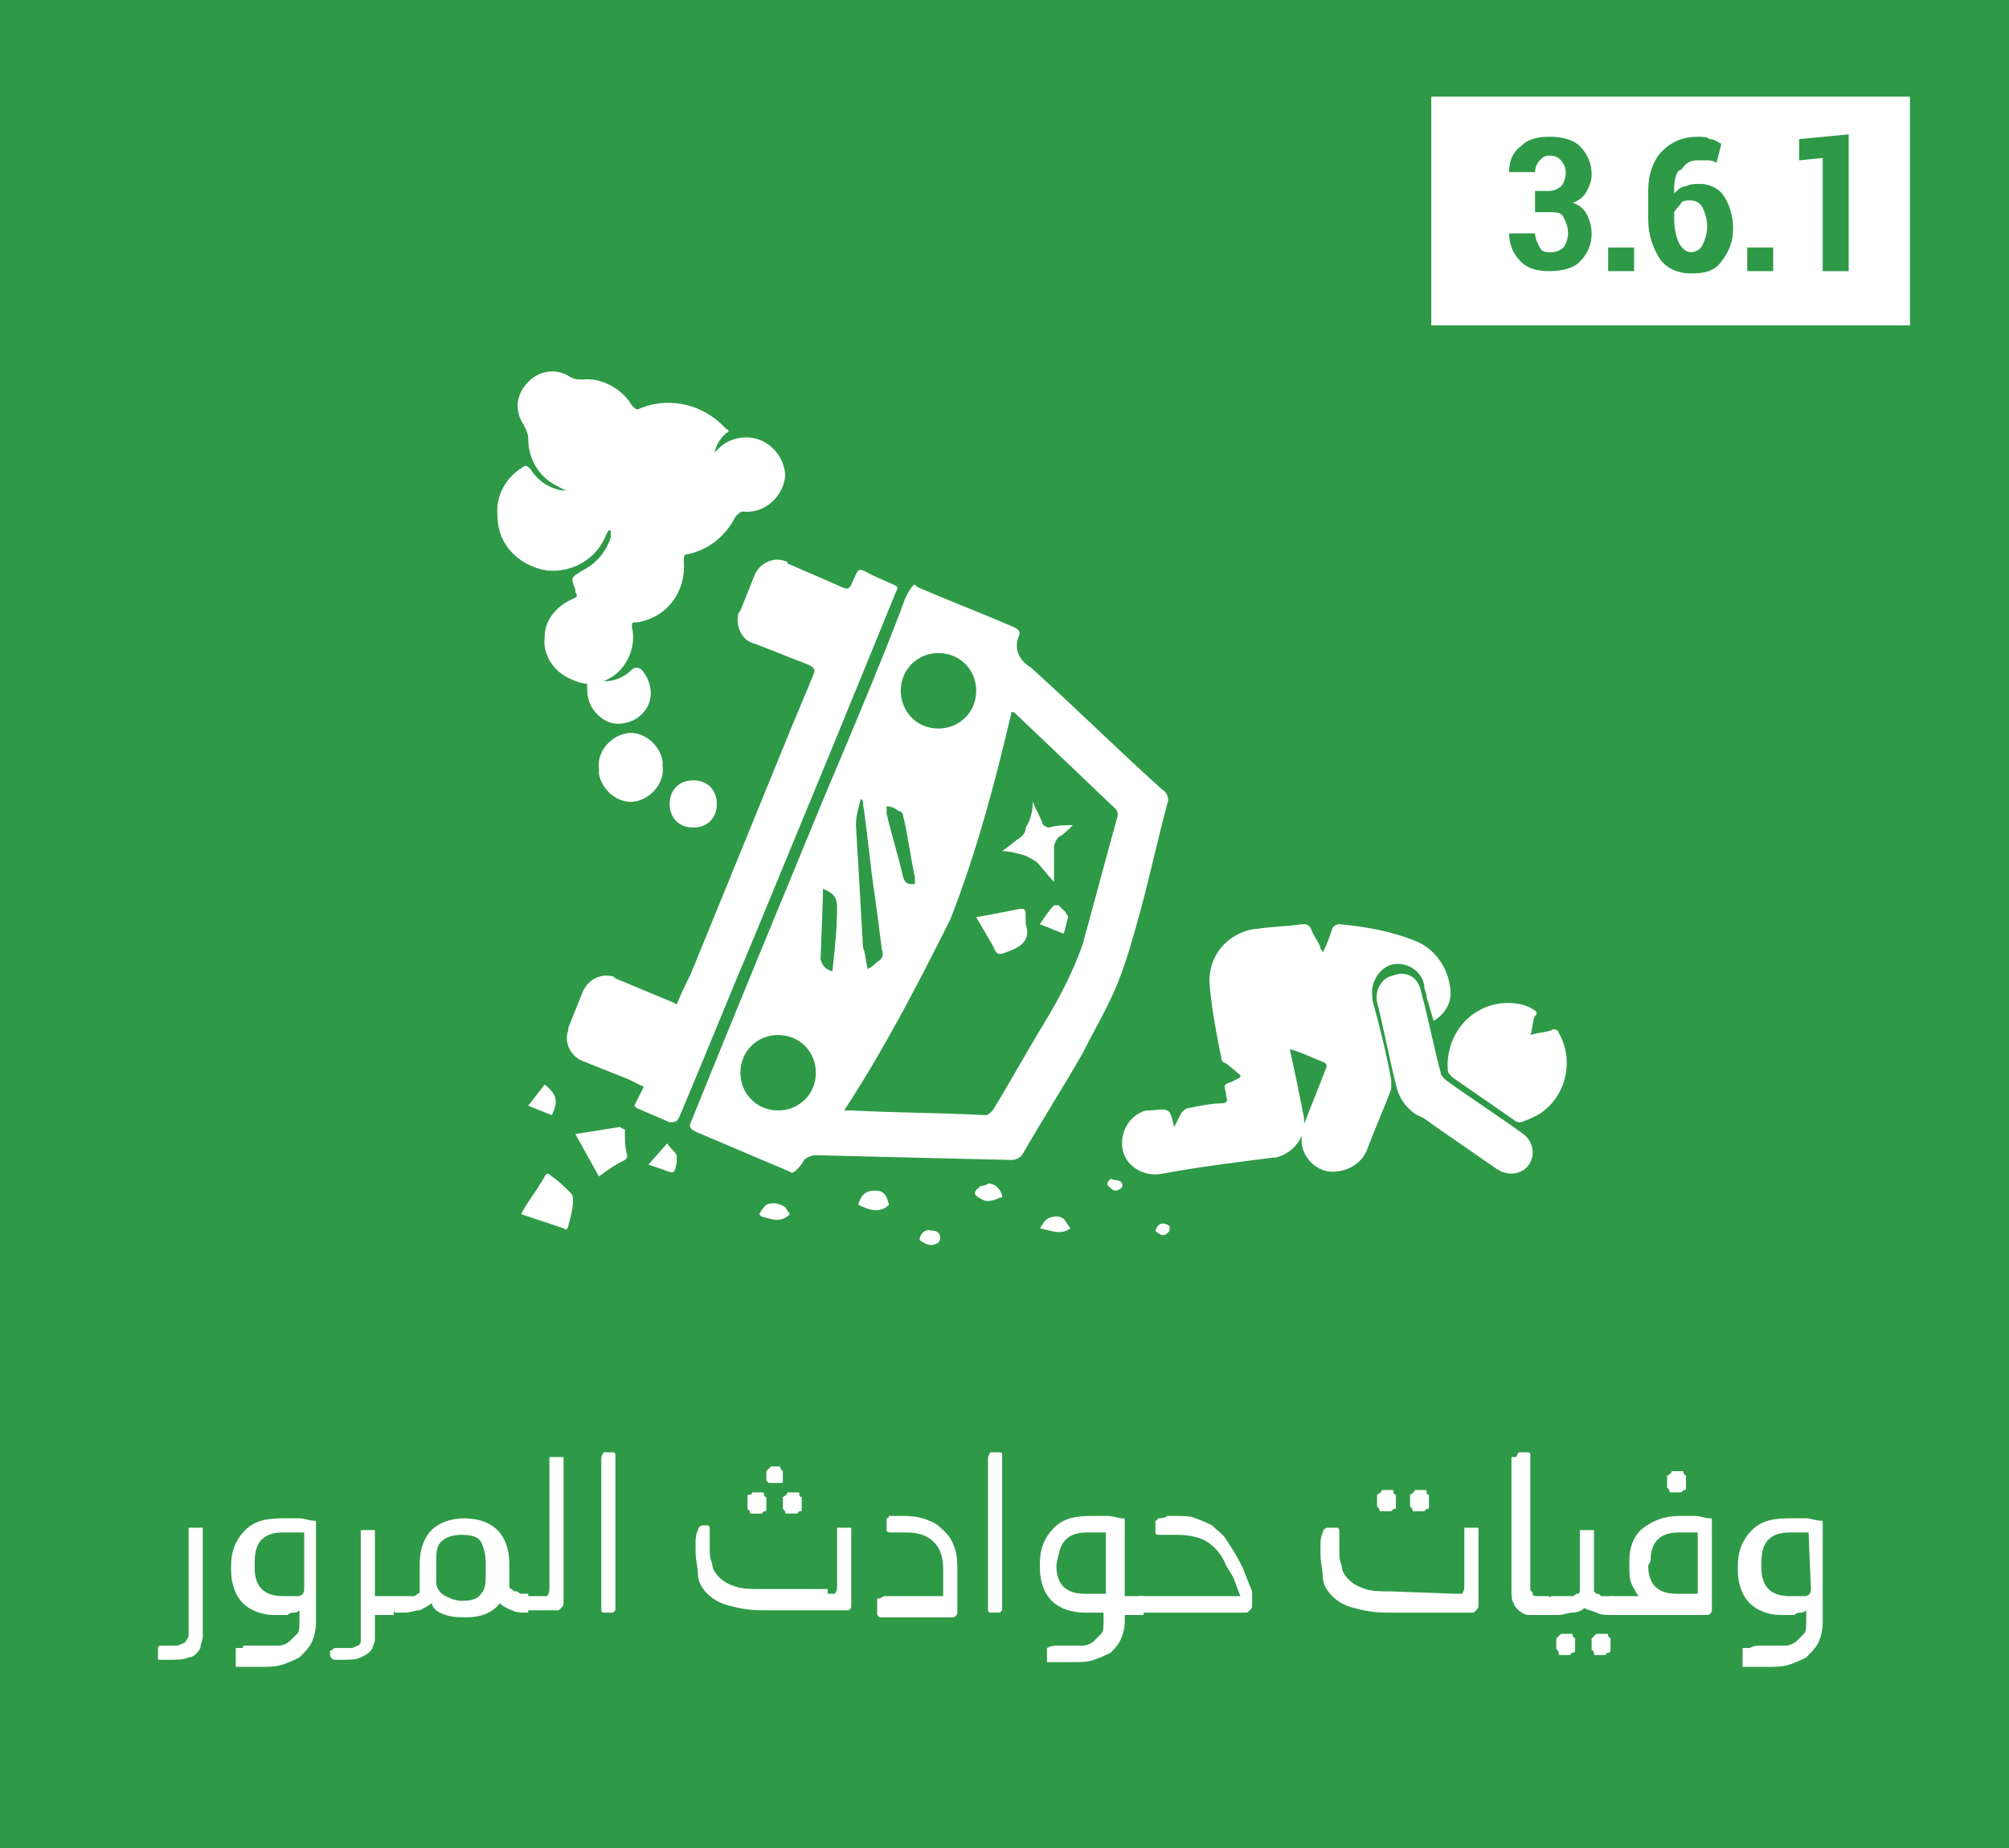 <?xml version="1.0" encoding="utf-8"?>
<!-- Generator: Adobe Illustrator 26.3.1, SVG Export Plug-In . SVG Version: 6.00 Build 0)  -->
<svg version="1.1" id="Layer_1" xmlns="http://www.w3.org/2000/svg" xmlns:xlink="http://www.w3.org/1999/xlink" x="0px" y="0px"
	 viewBox="0 0 85.2 78.4" style="enable-background:new 0 0 85.2 78.4;" xml:space="preserve">
<style type="text/css">
	.st0{fill:#2E9A47;}
	.st1{fill:#FFFFFF;}
</style>
<rect x="-0.3" y="-0.2" class="st0" width="86.3" height="79.8"/>
<path class="st1" d="M38.7,49.1L34.6,49c-0.2,0-0.4,0.1-0.5,0.2c-0.1,0.2-0.2,0.3-0.3,0.4c-0.1,0.1-0.2,0.2-0.3,0.1l0,0l-4-1.7
	c-0.2-0.1-0.3-0.2-0.2-0.4c1.9-4.7,3.8-9.3,5.7-13.9c1.1-2.6,2.2-5.2,3.2-7.8c0.1-0.3,0.2-0.6,0.4-0.9s0.2-0.2,0.3-0.1
	c1.4,0.6,2.7,1.1,4.1,1.7c0.2,0.1,0.3,0.2,0.2,0.4c-0.2,0.5,0,1,0.5,1.3c1.9,1.7,3.7,3.5,5.6,5.2c0.2,0.1,0.3,0.4,0.2,0.6
	c-0.4,1.5-0.7,2.9-1.1,4.4c-0.3,1.1-0.6,2.2-1,3.2s-1,2-1.5,3c-0.8,1.4-1.7,2.8-2.5,4.2c-0.1,0.2-0.3,0.3-0.5,0.3L38.7,49.1z
	 M35.8,47.1h0.3c1.9,0.1,3.8,0.1,5.7,0.2c0.1,0,0.2-0.1,0.3-0.2c0.8-1.3,1.5-2.6,2.3-3.9c0.6-1,1.1-2,1.5-3.1c0.5-1.8,1-3.7,1.5-5.5
	c0-0.1,0-0.2-0.1-0.3l-4.2-4c-0.1-0.1-0.1-0.1-0.2-0.1c-0.7,3-1.5,6-2.6,8.8C38.9,41.8,37.5,44.5,35.8,47.1L35.8,47.1z M39.8,30.9
	c0.9,0,1.6-0.7,1.6-1.6s-0.7-1.6-1.6-1.6c-0.9,0-1.6,0.7-1.6,1.6C38.2,30.1,38.8,30.9,39.8,30.9C39.7,30.9,39.7,30.9,39.8,30.9
	L39.8,30.9z M33,47.1c0.9,0,1.6-0.7,1.6-1.6s-0.7-1.6-1.6-1.6c-0.9,0-1.6,0.7-1.6,1.6l0,0C31.4,46.4,32.1,47.1,33,47.1L33,47.1z
	 M36.8,41.1c0.2-0.1,0.3-0.2,0.4-0.3c0.2-0.1,0.3-0.3,0.2-0.5c-0.1-0.8-0.2-1.6-0.3-2.3c-0.2-1.3-0.3-2.6-0.5-3.9
	c0-0.1,0-0.2-0.1-0.2c-0.1,0.4-0.2,0.7-0.2,1.1c0.1,1.7,0.2,3.4,0.3,5.2C36.7,40.4,36.7,40.7,36.8,41.1z M35.3,41.2
	c0.1-0.9,0.2-1.8,0.2-2.7c0-0.4-0.1-0.6-0.6-0.8c0,0.1,0,0.2,0,0.3l-0.1,2.7C34.9,41,35,41.1,35.3,41.2z M37.6,34.2
	c0,0.1,0,0.2,0,0.3c0.2,0.9,0.5,1.8,0.7,2.7c0.1,0.3,0.2,0.3,0.5,0.3c0-0.1,0-0.2,0-0.3c-0.2-0.9-0.3-1.8-0.5-2.6
	c0-0.1-0.1-0.2-0.2-0.2C38,34.3,37.8,34.2,37.6,34.2L37.6,34.2z"/>
<path class="st1" d="M54.7,44.5l0.3,1.4c0.1,0.5,0.2,1,0.3,1.5c0.1,0.8-0.4,1.5-1.2,1.7c0,0,0,0-0.1,0c-1.6,0.2-3.2,0.4-4.8,0.7
	c-0.8,0.1-1.5-0.4-1.6-1.1c-0.1-0.7,0.3-1.4,1-1.6h0.2c0.2,0,0.5-0.1,0.7,0s0.2,0.4,0.3,0.7c0.1-0.2,0.2-0.4,0.3-0.6
	c0.1-0.1,0.2-0.2,0.3-0.2c0.5-0.1,1-0.2,1.4-0.2c0.2,0,0.3-0.1,0.2-0.3v-0.1c-0.1-0.4-0.1-0.4,0.2-0.5l0.4-0.2v-0.1L52,45.1
	c-0.1,0-0.2-0.1-0.2-0.2c-0.2-1-0.4-2-0.5-3.1c-0.1-1.2,0.7-2.2,1.9-2.4h0.1c0.6-0.1,1.3-0.1,1.9-0.2c0.2,0,0.3,0,0.4,0.2
	c0.1,0.3,0.3,0.5,0.4,0.8c0,0.1,0.1,0.1,0.1,0.2c0.2-0.4,0.3-0.7,0.4-1c0-0.1,0.2-0.2,0.3-0.2c1.1,0.1,2.2,0.3,3.2,0.7
	c0.8,0.3,1.4,1.1,1.5,2c0.1,0.6-0.2,1.1-0.7,1.4c-0.1-0.3-0.2-0.7-0.3-1c0-0.2-0.1-0.3-0.1-0.5c-0.1-0.6-0.7-1-1.3-0.9
	s-1,0.8-0.9,1.4v0.1c0.3,1.1,0.6,2.3,0.8,3.4c0,0.1,0,0.3,0,0.4c-0.3,0.8-0.7,1.7-1,2.5c-0.2,0.6-0.8,1-1.5,1
	c-0.6,0-1.2-0.5-1.3-1.2c0-0.3,0-0.5,0.1-0.8c0.3-0.8,0.6-1.5,0.9-2.3c0.1-0.2,0.1-0.3-0.2-0.4C55.5,44.8,55.1,44.6,54.7,44.5
	L54.7,44.5z"/>
<path class="st1" d="M26.9,46.9l0.4-0.8l-0.6-0.3l-2-0.8c-0.5-0.2-0.8-0.8-0.6-1.3v-0.1c0.2-0.5,0.4-1,0.6-1.5s0.7-0.8,1.2-0.7
	c0.1,0,0.1,0,0.2,0.1l2.4,1l0.2,0.1c0.2-0.5,0.4-0.9,0.6-1.3l4-9.8c0.4-1,0.8-1.9,1.2-2.9c0.1-0.2,0-0.3-0.2-0.4
	c-0.8-0.3-1.5-0.6-2.3-0.9c-0.5-0.1-0.8-0.7-0.7-1.2c0-0.1,0.1-0.2,0.1-0.2c0.2-0.5,0.4-1,0.6-1.5s0.8-0.8,1.3-0.6
	c0,0,0.1,0,0.1,0.1l2.3,1c0.2,0.1,0.3,0.1,0.4-0.1s0.2-0.5,0.3-0.6s0.4,0.1,0.6,0.2l0.9,0.4c0.2,0.1,0.2,0.1,0.1,0.3
	c-0.9,2.2-1.8,4.4-2.7,6.6l-3.3,8c-1.1,2.6-2.1,5.1-3.2,7.7c-0.1,0.2-0.2,0.2-0.4,0.2L27,47L26.9,46.9z"/>
<path class="st1" d="M59.4,41.3c0.5,0,0.8,0.3,0.9,0.9c0.3,1.1,0.5,2.2,0.8,3.3c0,0.1,0.1,0.2,0.2,0.3c1.1,0.8,2.2,1.5,3.3,2.3
	c0.4,0.3,0.5,0.8,0.3,1.2s-0.7,0.6-1.2,0.4c-0.1,0-0.1-0.1-0.2-0.1l-2.6-1.8c-0.3-0.2-0.5-0.4-0.8-0.5c-0.5-0.3-0.8-0.8-0.9-1.3
	c-0.3-1.2-0.5-2.3-0.8-3.5c-0.1-0.5,0.2-1,0.6-1.1C59.3,41.3,59.4,41.3,59.4,41.3z"/>
<path class="st1" d="M64.9,43.9c0.3-0.1,0.6-0.1,0.9-0.2c0.1-0.1,0.3,0,0.3,0.1l0,0c0.7,1.2,0.3,2.8-0.9,3.5
	c-0.2,0.1-0.4,0.2-0.7,0.3c-0.1,0-0.2,0-0.3-0.1l-2.6-1.8c-0.1-0.1-0.2-0.2-0.2-0.3c-0.1-1.3,0.7-2.5,2-2.8c0.5-0.1,1.1-0.1,1.6,0.2
	c0.2,0.1,0.2,0.2,0.1,0.3S65,43.7,64.9,43.9z"/>
<path class="st1" d="M25.4,32.6c-0.1-0.7,0.5-1.4,1.2-1.5s1.4,0.5,1.5,1.2c0,0.1,0,0.2,0,0.2c0.1,0.7-0.5,1.4-1.2,1.5
	s-1.4-0.5-1.5-1.2C25.4,32.7,25.4,32.7,25.4,32.6z"/>
<path class="st1" d="M29.4,35.1c-0.6,0-1-0.4-1-1s0.4-1,1-1s1,0.4,1,1S30,35.1,29.4,35.1z"/>
<path class="st1" d="M24.4,48.1l1.9-0.3c0,0,0.1,0.1,0.2,0.1c0,0.4,0,0.8,0.1,1.1c0,0.1,0,0.1-0.1,0.2c-0.4,0.2-0.7,0.4-1.1,0.7
	L24.4,48.1z"/>
<path class="st1" d="M22.1,51.5c0.2-0.4,0.5-0.8,0.7-1.1c0.1-0.2,0.2-0.3,0.3-0.5s0.2-0.1,0.3,0c0.3,0.2,0.5,0.4,0.8,0.7
	c0.1,0.1,0.1,0.2,0.1,0.3c0,0.4-0.1,0.7-0.2,1.1c0,0.1-0.1,0.2-0.2,0.1L22.1,51.5z"/>
<path class="st1" d="M23.4,47.3l-1-0.4l0.7-0.9C23.6,46.4,23.7,46.7,23.4,47.3z"/>
<path class="st1" d="M28.3,48.5c0.1,0.2,0.3,0.3,0.4,0.5c0,0.1,0,0.2,0,0.3c-0.1,0.5-0.1,0.5-0.6,0.3l-0.6-0.2l0.7-0.8L28.3,48.5z"
	/>
<path class="st1" d="M37.7,51.1c-0.4,0.4-0.9,0.2-1.3,0c0.1-0.4,0.3-0.6,0.7-0.6S37.6,50.7,37.7,51.1z"/>
<path class="st1" d="M33.5,51.5c-0.4,0.4-0.8,0.2-1.2,0.1l-0.1-0.1c0.1-0.2,0.2-0.3,0.3-0.4c0.2-0.1,0.5-0.1,0.8,0.1L33.5,51.5z"/>
<path class="st1" d="M41.9,50.2c0.3,0,0.5,0.2,0.6,0.5c0,0.1,0,0.1-0.1,0.1c-0.2,0.1-0.5,0.2-0.7,0.1c-0.4-0.2-0.5-0.3-0.1-0.6
	C41.6,50.3,41.8,50.3,41.9,50.2z"/>
<path class="st1" d="M44.1,52.1c0.2-0.3,0.3-0.5,0.7-0.5s0.4,0.3,0.6,0.5C45,52.4,44.6,52.2,44.1,52.1z"/>
<path class="st1" d="M39,52.6c0-0.3,0.3-0.5,0.5-0.4c0.1,0,0.2,0,0.3,0.1s0.1,0.3,0,0.4C39.5,52.9,39.3,52.8,39,52.6z"/>
<path class="st1" d="M47.1,50c0.2,0.1,0.5,0,0.5,0.3c0,0.1-0.2,0.2-0.3,0.2s-0.2-0.1-0.3-0.2S47,50.1,47.1,50z"/>
<path class="st1" d="M49,52.2c0.1-0.3,0.3-0.4,0.6-0.2c0,0.1,0,0.2,0,0.2C49.4,52.5,49.2,52.4,49,52.2z"/>
<path class="st1" d="M43.8,34c0.1,0.3,0.3,0.6,0.4,0.9c0,0.1,0.2,0.2,0.3,0.2l0,0c0.3-0.1,0.7-0.1,1-0.1c-0.2,0.2-0.4,0.4-0.6,0.5
	c-0.1,0.1-0.2,0.3-0.2,0.4c0,0.4,0,0.8,0,1.2c0,0.1,0,0.2,0,0.3c-0.3-0.3-0.5-0.6-0.7-0.8c-0.1-0.1-0.3-0.2-0.5-0.3
	c-0.3-0.1-0.7-0.2-1-0.2c0.3-0.2,0.5-0.4,0.8-0.6c0.1-0.1,0.2-0.2,0.2-0.4C43.7,34.8,43.8,34.4,43.8,34L43.8,34z"/>
<path class="st1" d="M41.4,38.9c0.6-0.1,1.1-0.2,1.6-0.3s0.5-0.1,0.5,0.4c0,0.1,0,0.1,0,0.2c0.2,0.6-0.1,0.9-0.6,1.1
	s-0.6,0.3-0.8-0.2L41.4,38.9z"/>
<path class="st1" d="M45.1,39.6l-1-0.4c0.2-0.3,0.4-0.6,0.6-0.8c0.1,0,0.1,0,0.2,0c0.1,0.1,0.2,0.2,0.3,0.3c0,0.1,0.1,0.1,0.1,0.2
	C45.2,39.2,45.2,39.4,45.1,39.6z"/>
<path class="st1" d="M32.5,18.8c-0.6-0.4-1.5-0.3-2,0.2c-0.1,0.1-0.1,0.1-0.2,0.2c0.1-0.4,0.3-0.7,0.6-0.9c0,0,0-0.1-0.1-0.1
	c-0.9-1-2.3-1.4-3.6-0.9c-0.2,0.1-0.2,0.1-0.4-0.1c-0.4-0.7-1.3-1.2-2.1-1.1c-0.2,0-0.3,0-0.5-0.1c-0.6-0.4-1.3-0.3-1.8,0.2
	c-0.5,0.5-0.6,1.2-0.2,1.8c0.1,0.2,0.2,0.4,0.2,0.6c0,0.8,0.4,1.6,1.2,2c0.2,0.1,0.3,0.2,0.5,0.2l0,0c-0.1,0-0.2,0-0.3,0
	c-0.5-0.1-1-0.4-1.3-0.9c-0.1-0.1-0.2-0.2-0.3-0.1c-0.7,0.4-1.2,1.2-1.1,2.1c0,1.2,0.9,2.1,2.1,2.3c1.1,0.1,2.1-0.5,2.5-1.5l0.1-0.2
	h0.1c0,0.1,0,0.2,0,0.3c-0.2,0.6-0.6,1.1-1.2,1.4c-0.5,0.3-0.5,0.3-0.3,0.8v0.1c0.1,0.2,0.1,0.2-0.1,0.3c-0.7,0.3-1.2,0.9-1.2,1.6
	c-0.1,0.8,0.4,1.5,1.1,1.8c0.2,0.1,0.5,0.2,0.7,0.2c0,0.3,0,0.5,0.1,0.8c0.2,0.5,0.7,0.9,1.2,0.9c0.8,0,1.4-0.6,1.4-1.3
	c0-0.4-0.2-0.8-0.4-1c-0.1-0.1-0.3-0.1-0.4,0c-0.3,0.3-0.7,0.5-1.2,0.5l0.2-0.1c0.8-0.4,1.2-1.4,1-2.2c0-0.2,0-0.2,0.2-0.2
	c1.3-0.2,2.1-1.3,2-2.6c0-0.2,0-0.3,0.2-0.3c0.9-0.2,1.6-0.8,2-1.6c0.1-0.1,0.2-0.2,0.3-0.2c0.9,0.1,1.7-0.6,1.8-1.5
	C33.3,19.7,33,19.1,32.5,18.8L32.5,18.8z"/>
<g>
	<path class="st1" d="M6.7,69.9c0-0.1,0.1-0.1,0.2-0.1H7c0.2,0,0.4,0,0.5,0s0.2-0.1,0.3-0.1c0.1-0.1,0.1-0.1,0.2-0.3
		c0-0.1,0-0.3,0-0.5v-4v-0.1h0.1h0.4h0.1v0.1v3.9c0,0.2,0,0.4,0,0.6s-0.1,0.3-0.1,0.5c-0.1,0.2-0.3,0.4-0.5,0.4
		c-0.2,0.1-0.5,0.1-0.8,0.1c0,0-0.1,0-0.2,0s-0.2,0-0.2,0c-0.1,0-0.1,0-0.1,0v-0.1C6.7,70.3,6.7,69.9,6.7,69.9z"/>
	<path class="st1" d="M10.3,69.9c0-0.1,0-0.1,0.1-0.1s0.2,0,0.4,0s0.3,0,0.4,0c0.2,0,0.5,0,0.6,0c0.2,0,0.4-0.1,0.5-0.2
		s0.2-0.2,0.3-0.3s0.1-0.3,0.1-0.5v-0.5c0,0-0.1,0.1-0.2,0.1c-0.1,0-0.2,0-0.3,0.1c-0.1,0-0.2,0-0.3,0s-0.2,0-0.3,0
		c-0.5,0-1-0.2-1.3-0.5s-0.5-0.8-0.5-1.4v-0.2c0-0.6,0.2-1.1,0.6-1.5c0.4-0.4,0.9-0.5,1.6-0.5c0.2,0,0.5,0,0.7,0s0.4,0.1,0.6,0.1
		c0.1,0,0.1,0,0.1,0.1v0.1v4.1c0,0.4-0.1,0.7-0.2,0.9c-0.1,0.2-0.3,0.4-0.5,0.6c-0.2,0.1-0.4,0.2-0.7,0.3c-0.3,0.1-0.6,0.1-0.9,0.1
		c-0.1,0-0.1,0-0.2,0c-0.1,0-0.2,0-0.3,0s-0.2,0-0.3,0s-0.1,0-0.2,0c-0.1,0-0.1,0-0.1,0v-0.1v-0.7H10.3z M12.8,65
		c-0.1,0-0.2,0-0.4,0s-0.2,0-0.4,0c-0.4,0-0.7,0.1-0.9,0.3c-0.2,0.2-0.3,0.5-0.3,1v0.2c0,0.4,0.1,0.7,0.3,0.9s0.5,0.3,0.9,0.3
		c0.2,0,0.4,0,0.6,0s0.3-0.1,0.3-0.3V65H12.8z"/>
	<path class="st1" d="M14.1,70c0-0.1,0.1-0.1,0.2-0.1h0.2c0.1,0,0.3,0,0.4,0s0.2-0.1,0.3-0.1c0.1-0.1,0.1-0.1,0.1-0.3
		c0-0.1,0-0.3,0-0.5v-4v-0.1h0.1h0.4h0.1V65v2.7h0.8v0.8h-0.8V69c0,0.2,0,0.4,0,0.5c0,0.2-0.1,0.3-0.1,0.4c-0.1,0.2-0.3,0.3-0.5,0.4
		s-0.5,0.1-0.8,0.1h-0.1c0,0-0.1,0-0.2,0c-0.1,0-0.2-0.1-0.2-0.2V70H14.1z"/>
	<path class="st1" d="M16.5,67.8C16.5,67.7,16.6,67.7,16.5,67.8c0.1-0.1,0.2-0.1,0.3-0.1h0.3c0,0,0.1,0,0.2,0s0.1,0,0.2,0
		s0.1,0,0.2-0.1c0.1,0,0.1-0.1,0.1-0.1c0-0.1,0-0.2,0-0.3v-0.9c0-0.6,0.2-1.1,0.5-1.4s0.8-0.5,1.4-0.5s1.1,0.2,1.4,0.5
		s0.5,0.8,0.5,1.4v0.5c0,0.1,0,0.2,0,0.2c0,0.1,0,0.2,0,0.2c0,0.1,0,0.2,0.1,0.2c0.1,0.1,0.1,0.1,0.2,0.1s0.1,0.1,0.2,0.1
		s0.1,0,0.2,0h0.1v0.8h-0.1c-0.2,0-0.4,0-0.6-0.1s-0.3-0.1-0.5-0.3c-0.3,0.4-0.8,0.6-1.4,0.6c-0.3,0-0.6,0-0.9-0.1s-0.5-0.2-0.6-0.5
		c-0.1,0.1-0.3,0.2-0.5,0.3c-0.2,0-0.4,0.1-0.6,0.1H17c-0.1,0-0.2,0-0.2,0c-0.1,0-0.1-0.1-0.1-0.1v-0.5H16.5z M18.5,66.3v0.4
		c0,0.2,0,0.4,0,0.5c0.1,0.3,0.2,0.4,0.4,0.5s0.4,0.2,0.7,0.2c0.4,0,0.7-0.1,0.8-0.3c0.2-0.2,0.2-0.5,0.2-0.9v-0.4
		c0-0.4-0.1-0.7-0.2-0.9s-0.4-0.3-0.8-0.3s-0.7,0.1-0.9,0.3S18.5,65.9,18.5,66.3z"/>
	<path class="st1" d="M21.9,67.8C21.9,67.7,21.9,67.7,21.9,67.8c0.1-0.1,0.2-0.1,0.3-0.1h0.7c0.2,0,0.3,0,0.3,0s0.1-0.1,0.1-0.3
		v-5.5v-0.1h0.1h0.4h0.1v0.1V67c0,0.1,0,0.2,0,0.2c0,0.1,0,0.2,0,0.3s0,0.2,0,0.3s0,0.2,0,0.2c0,0.1,0,0.1-0.1,0.2s-0.1,0.1-0.1,0.1
		s-0.1,0-0.2,0s-0.2,0-0.3,0s-0.2,0-0.3,0c-0.1,0-0.2,0-0.3,0h-0.5c-0.1,0-0.2,0-0.2,0c-0.1,0-0.1-0.1-0.1-0.1v-0.4H21.9z"/>
	<path class="st1" d="M25.5,61.8L25.5,61.8l0.1-0.2H26c0,0,0.1,0,0.1,0.1v0.1v6.4v0.1L26,68.4h-0.4c0,0-0.1,0-0.1-0.1v-0.1V61.8z"/>
	<path class="st1" d="M35.1,67.6c0.2,0,0.3,0,0.3,0s0.1-0.1,0.1-0.3c0-0.2,0-0.4,0-0.6s0-0.4,0-0.6s0-0.4,0-0.6s0-0.4,0-0.6v-0.1
		h0.1H36c0.1,0,0.1,0,0.1,0v0.1c0,0.2,0,0.4,0,0.5s0,0.3,0,0.4s0,0.2,0,0.4s0,0.3,0,0.5c0,0.3,0,0.6,0,0.8s0,0.4,0,0.6
		c0,0.1,0,0.1-0.1,0.2s0,0,0,0s-0.1,0-0.2,0c-0.1,0-0.2,0-0.4,0c-0.1,0-0.3,0-0.5,0s-0.3,0-0.5,0h-2.1c-0.6,0-1-0.1-1.4-0.2
		s-0.7-0.3-0.9-0.5s-0.4-0.5-0.4-0.8s-0.1-0.6-0.1-1c0-0.1,0-0.3,0-0.4s0-0.3,0.1-0.5c0-0.1,0.1-0.2,0.2-0.2H30
		c0.1,0,0.1,0.1,0.1,0.2s0,0.3,0,0.4s0,0.2,0,0.3c0,0.3,0,0.5,0.1,0.7c0,0.2,0.1,0.4,0.3,0.6c0.2,0.2,0.4,0.3,0.7,0.4
		c0.3,0.1,0.7,0.1,1.1,0.1h2.8V67.6z M31.7,63.5c0-0.1,0-0.1,0.1-0.1s0.1-0.1,0.1-0.1h0.4c0.1,0,0.1,0,0.1,0.1s0.1,0.1,0.1,0.1V64
		c0,0.1,0,0.1-0.1,0.1l-0.1,0.1h-0.4c-0.1,0-0.1,0-0.1-0.1L31.7,64C31.7,64,31.7,63.5,31.7,63.5z M32.5,62.4
		C32.5,62.3,32.5,62.3,32.5,62.4l0.2-0.2H33c0.1,0,0.1,0,0.1,0.1l0.1,0.1v0.4c0,0.1,0,0.1-0.1,0.1H33h-0.3c-0.1,0-0.1,0-0.1,0
		l-0.1-0.1C32.5,62.8,32.5,62.4,32.5,62.4z M33.2,63.5C33.2,63.4,33.2,63.4,33.2,63.5c0.2-0.1,0.2-0.2,0.2-0.2h0.4
		c0.1,0,0.1,0,0.1,0.1s0.1,0.1,0.1,0.1V64c0,0.1,0,0.1-0.1,0.1l-0.1,0.1h-0.4c-0.1,0-0.1,0-0.1-0.1L33.2,64V63.5z"/>
	<path class="st1" d="M37.3,67.8C37.3,67.8,37.3,67.7,37.3,67.8l0.2-0.1H40v-1.1c0-0.5-0.1-0.9-0.4-1.2c-0.3-0.3-0.7-0.4-1.2-0.4
		c-0.1,0-0.2,0-0.3,0s-0.2,0-0.3,0s-0.2,0-0.2-0.1v-0.4v-0.1c0,0,0.1,0,0.1-0.1c0.2,0,0.3,0,0.4,0s0.2,0,0.3,0c0.4,0,0.8,0.1,1,0.2
		c0.3,0.1,0.5,0.3,0.7,0.5s0.3,0.4,0.4,0.7c0.1,0.3,0.1,0.6,0.1,0.9c0,0,0,0.1,0,0.2s0,0.2,0,0.3c0,0.1,0,0.2,0,0.3
		c0,0.1,0,0.2,0,0.2s0,0.1,0,0.2s0,0.1,0,0.2s0,0.1,0,0.2s0,0.1,0,0.2s-0.1,0.2-0.2,0.2h-3h-0.1l-0.1-0.1v-0.7H37.3z"/>
	<path class="st1" d="M41.9,61.8L41.9,61.8l0.1-0.2h0.4c0,0,0.1,0,0.1,0.1v0.1v6.4v0.1l-0.1,0.1H42c0,0-0.1,0-0.1-0.1v-0.1V61.8z"/>
	<path class="st1" d="M44.4,69.9C44.4,69.8,44.4,69.8,44.4,69.9c0.2-0.1,0.3-0.1,0.5-0.1s0.3,0,0.4,0c0.2,0,0.5,0,0.6,0
		c0.2,0,0.4-0.1,0.5-0.2s0.2-0.2,0.3-0.3c0.1-0.1,0.1-0.3,0.1-0.5v-0.4H46c-0.6,0-1.1-0.2-1.4-0.5c-0.3-0.3-0.5-0.8-0.5-1.4v-0.2
		c0-0.6,0.2-1.1,0.6-1.5c0.4-0.4,0.9-0.5,1.6-0.5c0.2,0,0.5,0,0.7,0s0.4,0.1,0.6,0.1c0.1,0,0.1,0,0.1,0.1v0.1v3.1h0.8v0.8h-0.8v0.3
		c0,0.3-0.1,0.6-0.2,0.8c-0.1,0.2-0.3,0.4-0.4,0.5c-0.2,0.1-0.4,0.2-0.7,0.3c-0.3,0.1-0.5,0.1-0.9,0.1c-0.1,0-0.1,0-0.2,0
		s-0.2,0-0.3,0s-0.2,0-0.3,0s-0.1,0-0.2,0c-0.1,0-0.1,0-0.1,0v-0.1L44.4,69.9L44.4,69.9z M44.8,66.4c0,0.4,0.1,0.7,0.3,0.9
		c0.2,0.2,0.5,0.3,0.9,0.3h0.9V65c-0.1,0-0.2,0-0.4,0s-0.2,0-0.4,0c-0.4,0-0.7,0.1-0.9,0.3C45,65.5,44.9,65.8,44.8,66.4L44.8,66.4
		L44.8,66.4z"/>
	<path class="st1" d="M48.1,67.8C48.1,67.7,48.1,67.7,48.1,67.8c0.1-0.1,0.2-0.1,0.3-0.1h4.2l-0.3-0.8L52,66.4
		c-0.2-0.5-0.5-0.8-0.8-1s-0.8-0.3-1.3-0.3h-0.1c-0.1,0-0.1,0-0.2,0c-0.1,0-0.1,0-0.2,0c-0.1,0-0.1,0-0.2,0c-0.1,0-0.2,0-0.2-0.1
		v-0.4v-0.1c0,0,0.1,0,0.1-0.1c0.1,0,0.3,0,0.4-0.1c0.2,0,0.3,0,0.4,0c0.3,0,0.6,0,0.8,0.1c0.3,0.1,0.5,0.2,0.7,0.3
		c0.2,0.2,0.5,0.4,0.6,0.6c0.2,0.3,0.4,0.6,0.6,1l0.1,0.2l0.4,1v0.1c0,0,0,0.1,0,0.2v0.3c0,0.1,0,0.1-0.1,0.2s-0.1,0.1-0.2,0.1H48
		c-0.1,0-0.2,0-0.2,0c-0.1,0-0.1-0.1-0.1-0.1v-0.5H48.1z"/>
	<path class="st1" d="M61.7,67.6c0.2,0,0.3,0,0.3,0s0.1-0.1,0.1-0.3c0-0.2,0-0.4,0-0.6s0-0.4,0-0.6s0-0.4,0-0.6s0-0.4,0-0.6v-0.1
		h0.1h0.4c0.1,0,0.1,0,0.1,0v0.1c0,0.2,0,0.4,0,0.5s0,0.3,0,0.4s0,0.2,0,0.4s0,0.3,0,0.5c0,0.3,0,0.6,0,0.8c0,0.2,0,0.4,0,0.6
		c0,0.1,0,0.1-0.1,0.2l-0.1,0.1c0,0-0.1,0-0.2,0c-0.1,0-0.2,0-0.4,0c-0.1,0-0.3,0-0.5,0s-0.3,0-0.5,0h-2.1c-0.6,0-1-0.1-1.4-0.2
		s-0.7-0.3-0.9-0.5s-0.4-0.5-0.4-0.8s-0.1-0.6-0.1-1c0-0.1,0-0.3,0-0.4s0-0.3,0.1-0.5c0-0.1,0.1-0.2,0.2-0.2h0.4
		c0.1,0,0.1,0.1,0.1,0.2s0,0.3,0,0.4s0,0.2,0,0.3c0,0.3,0,0.5,0.1,0.7c0,0.2,0.1,0.4,0.3,0.6s0.4,0.3,0.7,0.4s0.7,0.1,1.1,0.1
		L61.7,67.6L61.7,67.6z M58.4,63.4C58.4,63.3,58.4,63.3,58.4,63.4c0.2-0.1,0.2-0.2,0.2-0.2H59c0.1,0,0.1,0,0.1,0.1s0.1,0.1,0.1,0.1
		v0.5c0,0.1,0,0.1-0.1,0.1L59,64.1h-0.4c-0.1,0-0.1,0-0.1-0.1l-0.1-0.1V63.4z M59.8,63.4C59.8,63.3,59.8,63.3,59.8,63.4
		c0.2-0.1,0.2-0.2,0.2-0.2h0.4c0.1,0,0.1,0,0.1,0.1s0.1,0.1,0.1,0.1v0.5c0,0.1,0,0.1-0.1,0.1l-0.1,0.1H60c-0.1,0-0.1,0-0.1-0.1
		l-0.1-0.1V63.4z"/>
	<path class="st1" d="M64.3,61.8L64.3,61.8l0.1-0.2h0.4c0,0,0.1,0,0.1,0.1s0,0.1,0,0.1v5.3c0,0.1,0,0.2,0,0.3c0,0.1,0.1,0.1,0.1,0.2
		s0.1,0.1,0.2,0.1s0.2,0,0.3,0h0.2v0.8h-0.4c-0.2,0-0.4,0-0.5,0s-0.3-0.1-0.4-0.2s-0.2-0.2-0.2-0.3c-0.1-0.1-0.1-0.3-0.1-0.6v-5.6
		H64.3z"/>
	<path class="st1" d="M65.6,67.8C65.6,67.7,65.6,67.7,65.6,67.8c0.2-0.1,0.2-0.1,0.3-0.1h0.4c0.1,0,0.1,0,0.2,0s0.1,0,0.2,0
		s0.1-0.1,0.2-0.1s0.1-0.1,0.1-0.2V65v-0.1h0.1h0.4h0.1V65v2.5l0.1,0.1c0.1,0,0.1,0,0.2,0.1c0.1,0,0.1,0,0.2,0s0.1,0,0.2,0h0.1v0.8
		h-0.1c-0.2,0-0.4,0-0.6-0.1s-0.4-0.1-0.5-0.2c-0.1,0.1-0.3,0.2-0.5,0.2s-0.4,0.1-0.6,0.1h-0.3c-0.1,0-0.2,0-0.2,0
		c-0.1,0-0.1-0.1-0.1-0.1v-0.6H65.6z M66,69.5C66,69.4,66,69.4,66,69.5l0.2-0.2h0.4c0.1,0,0.1,0,0.1,0.1l0.1,0.1V70
		c0,0,0,0.1-0.1,0.1s-0.1,0.1-0.1,0.1h-0.4c-0.1,0-0.1,0-0.1-0.1S66,70,66,69.9V69.5z M67.5,69.5C67.5,69.4,67.5,69.4,67.5,69.5
		l0.2-0.2h0.4c0.1,0,0.1,0,0.1,0.1l0.1,0.1V70c0,0,0,0.1-0.1,0.1s-0.1,0.1-0.1,0.1h-0.4c-0.1,0-0.1,0-0.1-0.1S67.5,70,67.5,70V69.5z
		"/>
	<path class="st1" d="M68.1,67.8C68.1,67.7,68.2,67.7,68.1,67.8c0.2-0.1,0.2-0.1,0.3-0.1h1.1c-0.1-0.1-0.2-0.3-0.3-0.5
		c-0.1-0.2-0.1-0.5-0.1-0.8v-0.2c0-0.6,0.2-1.1,0.6-1.4s0.9-0.5,1.5-0.5c0.3,0,0.5,0,0.7,0s0.4,0.1,0.6,0.1c0.1,0,0.1,0,0.1,0.1v0.1
		V67c0,0.1,0,0.2,0,0.3c0,0.1,0,0.2,0,0.4c0,0.1,0,0.2,0,0.3c0,0.1,0,0.2,0,0.3c0,0.1-0.1,0.2-0.2,0.2c-0.3,0-0.5,0-0.7,0
		s-0.5,0-0.7,0h-2.6c-0.1,0-0.2,0-0.2,0c-0.1,0-0.1-0.1-0.1-0.1S68.1,67.8,68.1,67.8z M69.9,66.4c0,0.4,0.1,0.7,0.3,0.9
		c0.2,0.2,0.5,0.3,0.9,0.3c0.1,0,0.3,0,0.5,0s0.3,0,0.4,0V65c-0.1,0-0.2,0-0.4,0s-0.3,0-0.4,0c-0.4,0-0.7,0.1-0.9,0.3
		S70,65.8,70,66.2L69.9,66.4L69.9,66.4z M70.7,62.6C70.7,62.5,70.7,62.5,70.7,62.6c0.2-0.1,0.2-0.2,0.2-0.2h0.4c0.1,0,0.1,0,0.1,0.1
		l0.1,0.1v0.5c0,0.1,0,0.1-0.1,0.1l-0.1,0.1h-0.4c-0.1,0-0.1,0-0.1-0.1l-0.1-0.1V62.6z"/>
	<path class="st1" d="M74.2,69.9C74.2,69.8,74.2,69.8,74.2,69.9c0.2-0.1,0.3-0.1,0.5-0.1s0.3,0,0.4,0c0.2,0,0.5,0,0.6,0
		c0.2,0,0.4-0.1,0.5-0.2s0.2-0.2,0.3-0.3c0.1-0.1,0.1-0.3,0.1-0.5v-0.5c0,0-0.1,0.1-0.2,0.1s-0.2,0-0.3,0.1c-0.1,0-0.2,0-0.3,0
		c-0.1,0-0.2,0-0.3,0c-0.5,0-1-0.2-1.3-0.5s-0.5-0.8-0.5-1.4v-0.2c0-0.6,0.2-1.1,0.6-1.5s0.9-0.5,1.6-0.5c0.2,0,0.5,0,0.7,0
		s0.4,0.1,0.6,0.1c0.1,0,0.1,0,0.1,0.1v0.1v4.1c0,0.4-0.1,0.7-0.2,0.9c-0.1,0.2-0.3,0.4-0.5,0.6c-0.2,0.1-0.4,0.2-0.7,0.3
		c-0.3,0.1-0.6,0.1-0.9,0.1c-0.1,0-0.1,0-0.2,0s-0.2,0-0.3,0c-0.1,0-0.2,0-0.3,0s-0.1,0-0.2,0s-0.1,0-0.1,0v-0.1v-0.7H74.2z
		 M76.7,65c-0.1,0-0.2,0-0.4,0c-0.1,0-0.2,0-0.4,0c-0.4,0-0.7,0.1-0.9,0.3c-0.2,0.2-0.3,0.5-0.3,1v0.2c0,0.4,0.1,0.7,0.3,0.9
		c0.2,0.2,0.5,0.3,0.9,0.3c0.2,0,0.4,0,0.6,0s0.3-0.1,0.3-0.3L76.7,65L76.7,65z"/>
</g>
<rect x="60.7" y="4.1" class="st1" width="20.3" height="9.7"/>
<g>
	<path class="st0" d="M64,9.9L64,9.9h1.1c0,0.2,0.1,0.4,0.2,0.6s0.3,0.2,0.5,0.2s0.4-0.1,0.5-0.2s0.2-0.4,0.2-0.6
		c0-0.3-0.1-0.5-0.2-0.7S66,9,65.7,9h-0.6V8.1h0.6c0.2,0,0.4-0.1,0.5-0.2c0.1-0.1,0.2-0.3,0.2-0.6c0-0.2-0.1-0.4-0.2-0.5
		S66,6.6,65.7,6.6c-0.2,0-0.3,0.1-0.4,0.2s-0.2,0.3-0.2,0.5H64l0,0c0-0.4,0.1-0.8,0.5-1.1c0.3-0.3,0.7-0.4,1.2-0.4s1,0.1,1.3,0.4
		s0.5,0.7,0.5,1.2c0,0.3-0.1,0.5-0.2,0.7S67,8.5,66.7,8.6c0.3,0.1,0.5,0.3,0.6,0.5s0.2,0.5,0.2,0.8c0,0.5-0.2,0.9-0.5,1.2
		s-0.8,0.4-1.3,0.4s-0.9-0.1-1.2-0.4C64.2,10.8,64,10.4,64,9.9z"/>
	<path class="st0" d="M68.2,11.5v-1h1.1v1H68.2z"/>
	<path class="st0" d="M69.9,9.3V8.1c0-0.7,0.2-1.3,0.6-1.7C70.9,6,71.4,5.8,72,5.8c0.2,0,0.4,0,0.5,0.1c0.2,0,0.3,0.1,0.5,0.2
		l-0.2,0.8c-0.2-0.1-0.3-0.1-0.4-0.1s-0.3,0-0.4,0c-0.3,0-0.5,0.1-0.7,0.4C71.1,7.2,71,7.6,71,8v0.2c0.1-0.1,0.3-0.3,0.5-0.3
		c0.2-0.1,0.4-0.1,0.6-0.1c0.4,0,0.8,0.2,1,0.5c0.2,0.3,0.4,0.8,0.4,1.4c0,0.6-0.2,1-0.5,1.4s-0.7,0.5-1.3,0.5c-0.5,0-1-0.2-1.3-0.6
		C70.1,10.5,69.9,10,69.9,9.3z M71,9.3c0,0.4,0.1,0.8,0.2,1s0.3,0.4,0.5,0.4s0.4-0.1,0.5-0.3s0.2-0.5,0.2-0.8S72.3,9,72.2,8.8
		s-0.3-0.3-0.5-0.3s-0.3,0-0.4,0.1C71.2,8.8,71.1,8.8,71,9V9.3z"/>
	<path class="st0" d="M74.1,11.5v-1h1.1v1H74.1z"/>
	<path class="st0" d="M76.3,6.8V5.9l2.1-0.2v5.8h-1.1V6.7L76.3,6.8z"/>
</g>
</svg>
